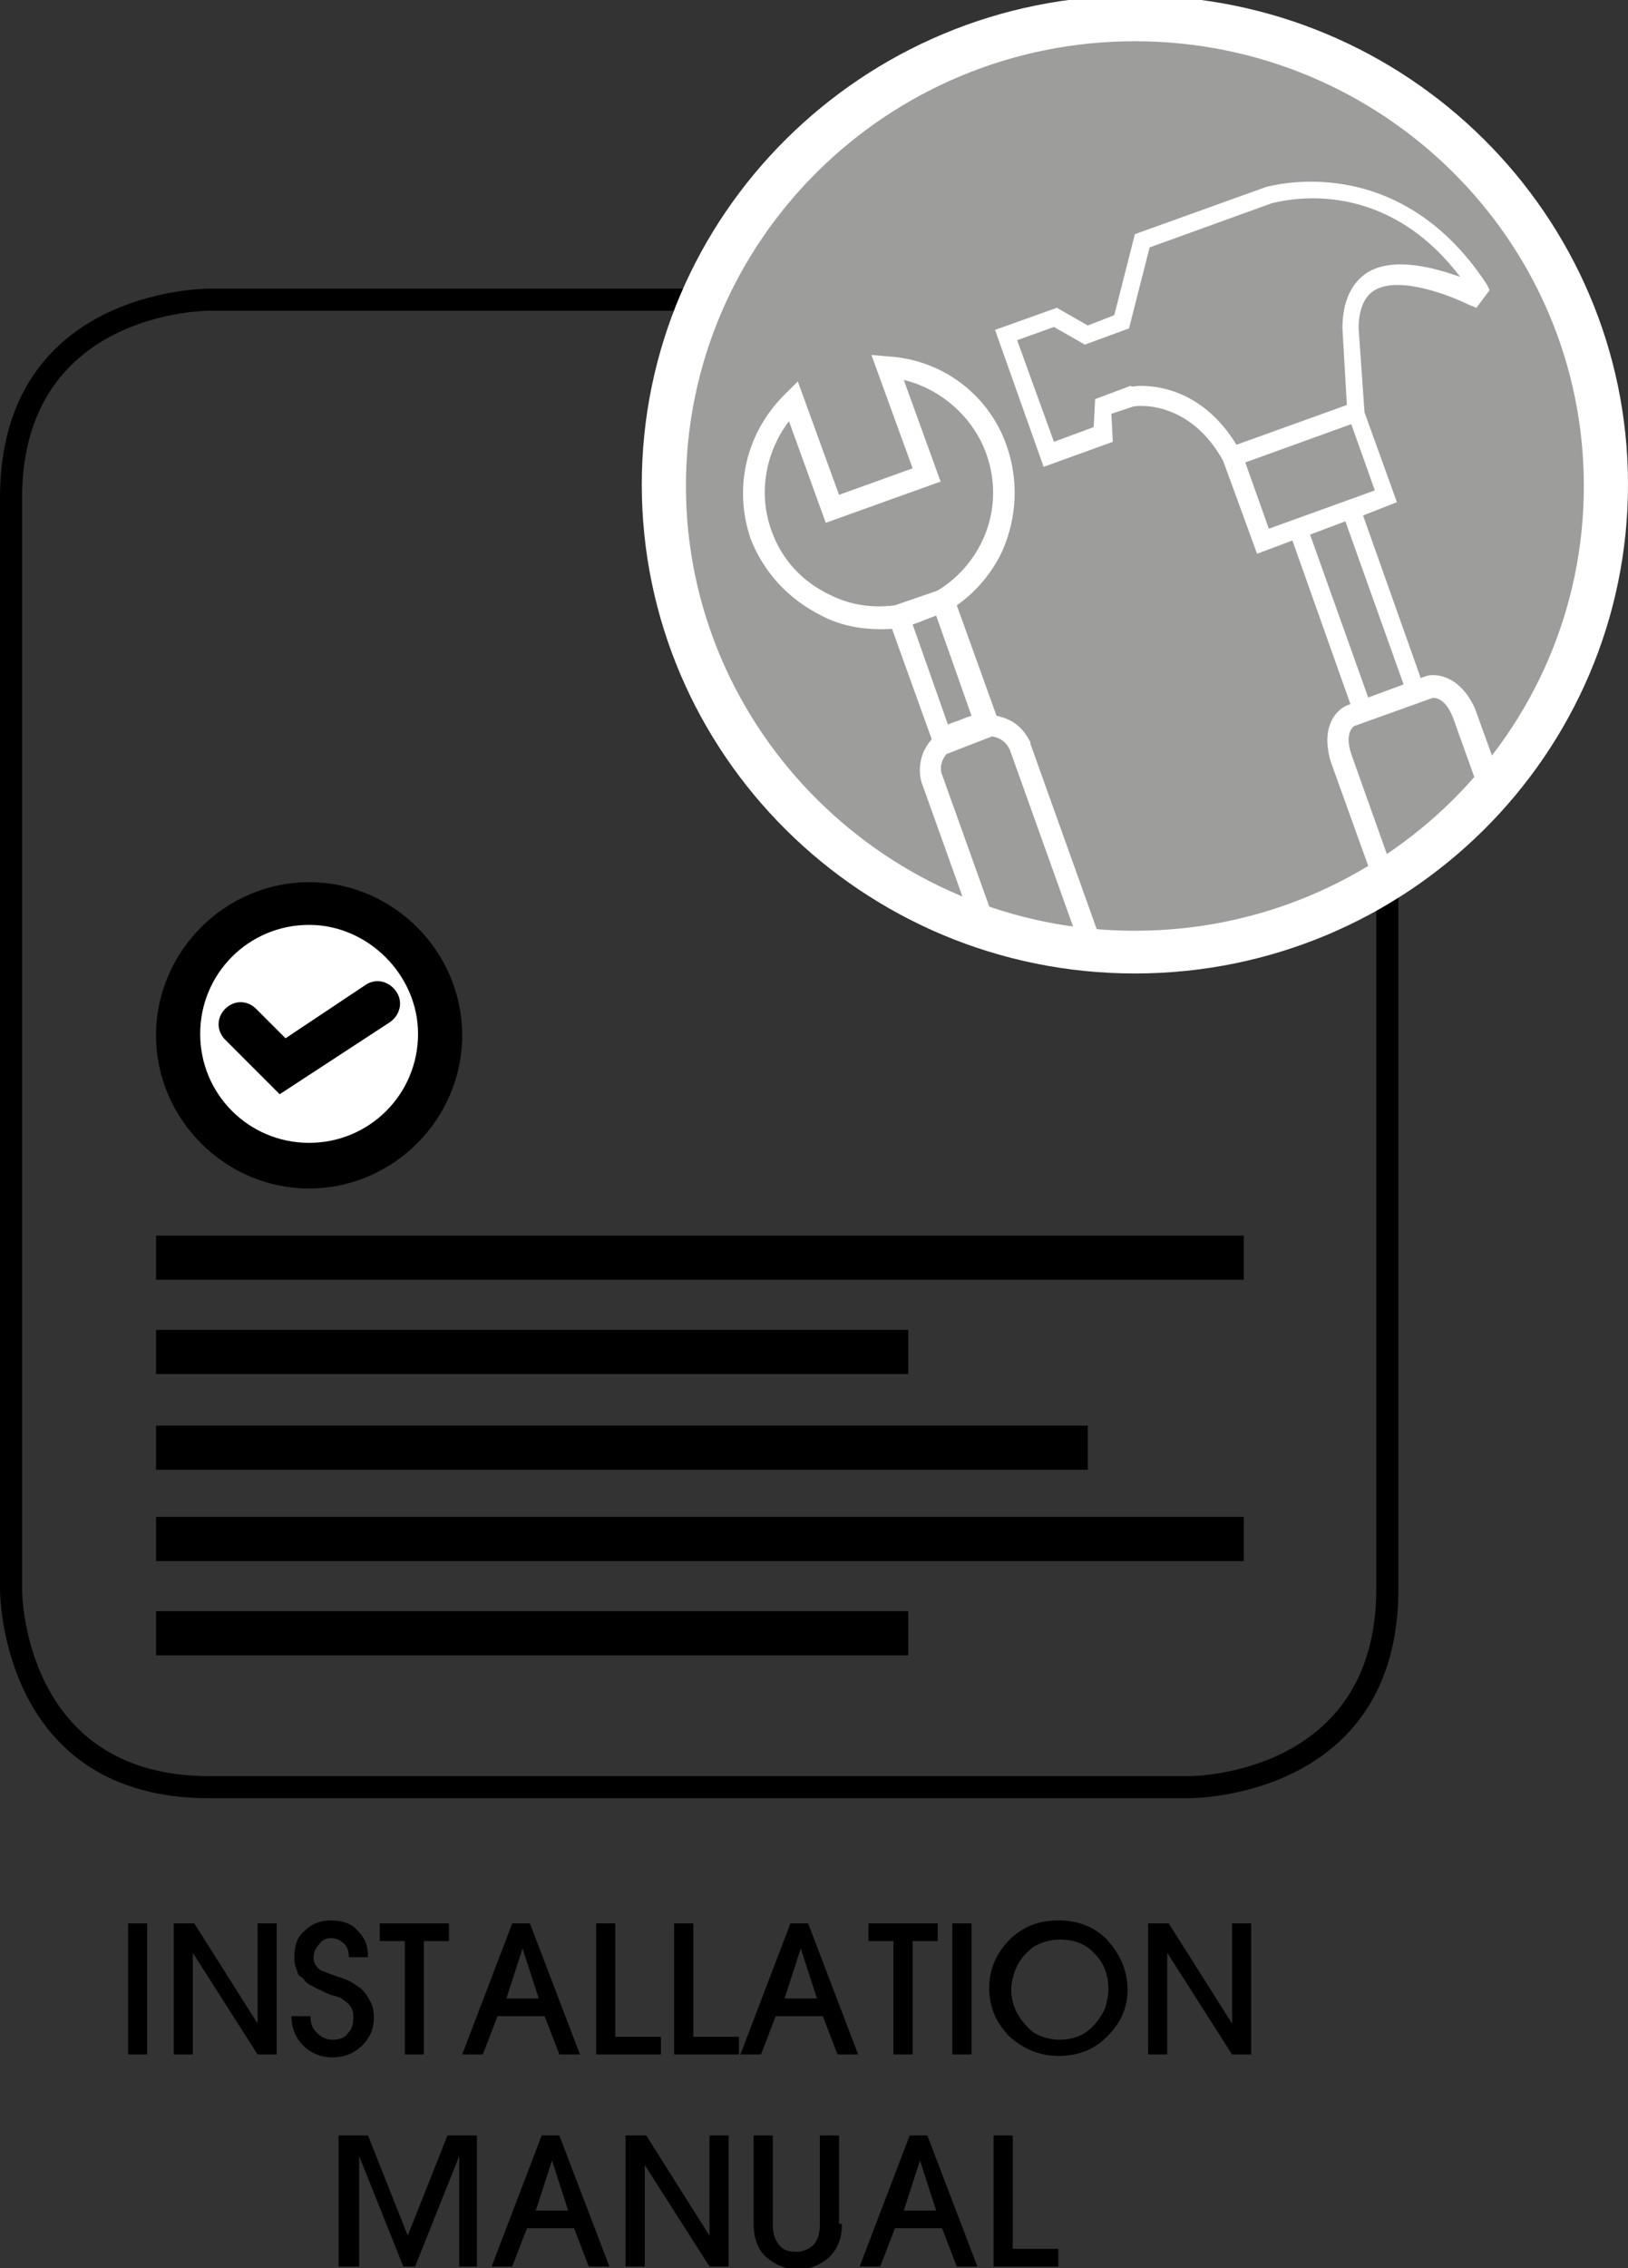 <svg xmlns="http://www.w3.org/2000/svg" xmlns:xlink="http://www.w3.org/1999/xlink" id="Capa_1" x="0px" y="0px" width="110.6px" height="154px" viewBox="0 0 110.6 154" style="enable-background:new 0 0 110.6 154;" xml:space="preserve"><rect x="0" y="0" width="110.6" height="154" fill="#333333" stroke="none"/><style type="text/css">	.st0{fill:#9D9D9C;}	.st1{fill:#FFFFFF;}	.st2{fill:none;stroke:#FFFFFF;stroke-width:3;stroke-miterlimit:10;}	.st3{clip-path:url(#SVGID_00000160156688511994498120000015499203219860927916_);}	.st4{clip-path:url(#SVGID_00000160156688511994498120000015499203219860927916_);fill:#FFFFFF;}			.st5{clip-path:url(#SVGID_00000160156688511994498120000015499203219860927916_);fill:none;stroke:#FFFFFF;stroke-width:1.564;stroke-miterlimit:10;}	.st6{fill:none;stroke:#FFFFFF;stroke-width:3;stroke-linecap:round;}	.st7{clip-path:url(#SVGID_00000046297662748125896150000012107596355561241238_);fill:#FFFFFF;}	.st8{fill:#CECECE;}	.st9{fill:#6A6A6A;}</style><g>	<path d="M80.8,122.1H14.2c-14,0-14.2-13.6-14.2-14.2V33.8c0-14,13.6-14.2,14.2-14.2h66.6c14,0,14.2,13.6,14.2,14.2v74.1  C95,121.9,81.4,122.1,80.8,122.1z M14.2,21.1c-0.5,0-12.7,0.2-12.7,12.7v74.1c0,0.5,0.2,12.7,12.7,12.7h66.6  c0.5,0,12.7-0.2,12.7-12.7V33.8c0-0.5-0.2-12.7-12.7-12.7H14.2z"></path>	<path class="st0" d="M77.1,64.6c17.7,0,32-14.2,32-31.7c0-17.5-14.3-31.7-32-31.7c-17.7,0-32,14.2-32,31.7  C45.1,50.4,59.4,64.6,77.1,64.6L77.1,64.6z"></path>	<g>		<defs>			<path id="SVGID_00000011031802840780376630000018177073404261291676_" d="M77.1,64.6c17.7,0,32-14.2,32-31.7    c0-17.5-14.3-31.7-32-31.7c-17.7,0-32,14.2-32,31.7C45.1,50.4,59.4,64.6,77.1,64.6L77.1,64.6z"></path>		</defs>		<clipPath id="SVGID_00000040537493780741443530000016400620044724567710_">			<use xlink:href="#SVGID_00000011031802840780376630000018177073404261291676_" style="overflow:visible;"></use>		</clipPath>		<path style="clip-path:url(#SVGID_00000040537493780741443530000016400620044724567710_);fill:#FFFFFF;" d="M92.2,49.1l-4.4-12.4   l-2.4,0.9l-2.3-6.3c-2.2-4-5.6-3.8-6.1-3.7l-1.5,0.5L75.6,30l-4.7,1.7l-3.3-9.3l4.2-1.5l2.1,1.2l1.8-0.7l1.4-5.5l8.9-3.2   c0.1,0,8.9-2.7,15,6.6l0.2,0.4l-0.9,1.2l-0.5-0.2c-1.2-0.6-4.7-2-6.4-1c-0.7,0.4-1.1,1.3-1.1,2.6l0.4,5.7l2.2,6.1L92.6,35   l4.4,12.4L92.2,49.1z M89,36.3l4,11.2l2.4-0.9l-4-11.2L89,36.3z M84.6,31.4l1.6,4.5l7.2-2.6l-1.6-4.5L84.6,31.4z M77.5,26.2   c1.3,0,4.3,0.4,6.5,4l7.5-2.7l-0.3-5.2c0-1.8,0.6-3.1,1.7-3.8c1.8-1.1,4.6-0.3,6.3,0.3c-5.4-7.1-12.3-5.1-12.8-5l-8.3,3l-1.4,5.5   l-3,1.1l-2.1-1.2l-2.5,0.9l2.5,6.9l2.7-1l0.1-1.9l2.4-0.9C76.9,26.3,77.1,26.2,77.5,26.2z"></path>		<path style="clip-path:url(#SVGID_00000040537493780741443530000016400620044724567710_);fill:#FFFFFF;" d="M74.9,80.9   c-0.5,0-1-0.1-1.4-0.3c-1.2-0.6-1.6-1.7-1.7-1.8l-9.2-25.7c-0.2-0.7-0.2-1.9,0.7-2.9l-2.7-7.5c-1.6,0.1-3.3-0.1-4.8-0.9   c-2.2-1.1-3.9-2.9-4.8-5.2c-1.2-3.5-0.3-7.3,2.4-9.9l0.8-0.8l2.8,7.7l5-1.8l-2.8-7.7l1.1,0.1c3.7,0.2,6.9,2.6,8.1,6.1   c0.8,2.3,0.7,4.8-0.3,7.1c-0.7,1.5-1.8,2.8-3.1,3.7l2.7,7.5c0.9,0.2,1.7,0.6,2.3,1.8l0,0.1l9.2,25.7c0.3,0.9,0.3,1.8-0.1,2.5   c-0.7,1.4-2.4,1.8-2.6,1.9C76,80.8,75.4,80.9,74.9,80.9z M64.3,51.2c-0.5,0.6-0.4,1.2-0.3,1.4l9.2,25.7c0.1,0.3,0.8,1.6,2.9,0.8   c0.4-0.1,1.4-0.5,1.7-1.2c0.2-0.4,0.2-0.8,0-1.3l-9.2-25.7c-0.3-0.6-0.7-0.8-1.2-0.9L64.3,51.2z M62,42.4l2.4,6.8   c0.2-0.1,0.5-0.2,0.8-0.3c0.2-0.1,0.5-0.2,0.8-0.3l-2.4-6.8c-0.3,0.1-0.5,0.2-0.8,0.3C62.6,42.2,62.3,42.3,62,42.4z M53.6,28.6   c-1.6,2.1-2.1,4.9-1.2,7.4c0.7,2,2.1,3.5,4,4.4c1.4,0.7,2.9,0.9,4.4,0.7l2.9-1c3.1-1.9,4.6-5.7,3.3-9.3c-0.9-2.5-3.1-4.4-5.6-5   l2.5,6.9l-7.8,2.8L53.6,28.6z M98.1,72.8l-0.3-0.7c-0.8-2.2-1-2.6-1-2.6l-6.4-17.8c-0.7-2.4,0.4-3.5,1.1-3.8l5.4-2   c0.7-0.2,2.3,0,3.3,2.2l6.4,17.7c0.1,0.2,0.4,0.9,1,2.8l0.2,0.7L98.1,72.8z M98.1,68.9c0,0,0.2,0.4,0.8,2l6.9-2.5   c-0.5-1.6-0.7-1.9-0.7-1.9l-6.4-17.8c-0.6-1.5-1.4-1.3-1.4-1.3L92,49.3c0,0-0.7,0.4-0.2,1.9L98.1,68.9   C98.1,68.9,98.1,68.9,98.1,68.9z"></path>	</g>	<path class="st1" d="M77.1,66.1c-18.5,0-33.5-14.9-33.5-33.2c0-18.3,15-33.2,33.5-33.2s33.5,14.9,33.5,33.2  C110.6,51.2,95.6,66.1,77.1,66.1z M77.1,2.8c-16.8,0-30.5,13.5-30.5,30.2c0,16.6,13.7,30.2,30.5,30.2c16.8,0,30.5-13.5,30.5-30.2  C107.6,16.3,93.9,2.8,77.1,2.8z"></path>	<path class="st1" d="M21,79.2c4.9,0,8.9-4,8.9-8.9c0-4.9-4-8.9-8.9-8.9c-4.9,0-8.9,4-8.9,8.9C12.1,75.2,16,79.2,21,79.2L21,79.2z"></path>	<path d="M21,80.7c-5.7,0-10.4-4.7-10.4-10.4c0-5.7,4.7-10.4,10.4-10.4s10.4,4.7,10.4,10.4C31.4,76,26.7,80.7,21,80.7z M21,62.8  c-4.1,0-7.4,3.3-7.4,7.4c0,4.1,3.3,7.4,7.4,7.4s7.4-3.3,7.4-7.4C28.4,66.2,25,62.8,21,62.8z"></path>	<path d="M19,74.3l-3.7-3.7c-0.6-0.6-0.6-1.5,0-2.1c0.6-0.6,1.5-0.6,2.1,0l2,2l5.4-3.6c0.7-0.5,1.6-0.3,2.1,0.4  c0.5,0.7,0.3,1.6-0.4,2.1L19,74.3z"></path>	<path d="M61.7,112.4H10.6v-3h51.1V112.4z M84.4,106H10.6v-3h73.9V106z M73.8,99.8H10.6v-3h63.3V99.8z M61.7,93.3H10.6v-3h51.1V93.3  z M84.4,86.9H10.6v-3h73.9V86.9z"></path>	<g>		<path d="M10,139.5H8.7v-8.9H10V139.5z"></path>		<path d="M18.8,139.5h-1.3l-4.4-6.9h0v6.9h-1.3v-8.9h1.4l4.3,6.8h0v-6.8h1.3V139.5z"></path>		<path d="M25.4,137c0,0.8-0.3,1.4-0.8,1.9c-0.5,0.5-1.2,0.8-2,0.8c-0.8,0-1.5-0.3-2-0.8s-0.8-1.2-0.8-2h1.3c0,0.5,0.1,0.8,0.4,1.1   c0.3,0.3,0.6,0.5,1.1,0.5c0.4,0,0.8-0.1,1-0.4c0.3-0.3,0.4-0.6,0.4-1.1c0-0.2,0-0.4-0.1-0.6c-0.1-0.2-0.2-0.3-0.3-0.4   s-0.3-0.2-0.4-0.3c-0.1-0.1-0.3-0.1-0.5-0.2c0,0-0.1,0-0.1,0c-0.3-0.1-0.5-0.2-0.7-0.3c-0.1-0.1-0.3-0.1-0.6-0.3   c-0.2-0.1-0.4-0.2-0.5-0.3c-0.1-0.1-0.2-0.3-0.4-0.4s-0.2-0.4-0.3-0.6c-0.1-0.2-0.1-0.5-0.1-0.8c0-0.7,0.2-1.3,0.7-1.7   c0.5-0.5,1.1-0.7,1.8-0.7c0.7,0,1.4,0.2,1.8,0.7c0.5,0.5,0.7,1,0.7,1.8h-1.3c0-0.4-0.1-0.7-0.3-0.9c-0.2-0.2-0.5-0.4-0.9-0.4   c-0.3,0-0.6,0.1-0.8,0.4c-0.2,0.2-0.4,0.5-0.4,0.9c0,0.3,0.1,0.5,0.2,0.6c0.1,0.2,0.3,0.3,0.6,0.4c0.2,0.1,0.5,0.2,0.8,0.3   s0.6,0.2,0.8,0.3s0.5,0.3,0.8,0.5c0.2,0.2,0.4,0.4,0.6,0.8C25.3,136.1,25.4,136.5,25.4,137z"></path>		<path d="M30.5,131.8h-1.7v7.7h-1.3v-7.7h-1.7v-1.2h4.7V131.8z"></path>	</g>	<g>		<path d="M39.4,139.5H38l-1-2.6h-3.2l-1,2.6h-1.4l3.4-8.9H36L39.4,139.5z M36.6,135.7l-1.1-3.4h0l-1.1,3.4H36.6z"></path>		<path d="M44.9,139.5h-4.4v-8.9h1.3v7.7h3.1V139.5z"></path>		<path d="M50.2,139.5h-4.4v-8.9h1.3v7.7h3.1V139.5z"></path>		<path d="M58.3,139.5h-1.4l-1-2.6h-3.2l-1,2.6h-1.4l3.4-8.9h1.2L58.3,139.5z M55.5,135.7l-1.1-3.4h0l-1.1,3.4H55.5z"></path>	</g>	<g>		<path d="M63.7,131.8H62v7.7h-1.3v-7.7H59v-1.2h4.7V131.8z"></path>		<path d="M66,139.5h-1.3v-8.9H66V139.5z"></path>		<path d="M76.6,135.1c0,1.3-0.5,2.3-1.4,3.2c-0.9,0.9-2,1.3-3.3,1.3c-1.3,0-2.4-0.5-3.3-1.3c-0.9-0.9-1.4-2-1.4-3.3   c0-1.3,0.5-2.4,1.4-3.3c0.9-0.9,2-1.3,3.3-1.3c1.3,0,2.4,0.4,3.3,1.3C76.1,132.7,76.6,133.8,76.6,135.1z M75.3,135.1   c0-1-0.3-1.8-0.9-2.4c-0.6-0.7-1.4-1-2.4-1c-0.7,0-1.3,0.2-1.8,0.5c-0.5,0.4-0.9,0.8-1.2,1.5c-0.2,0.5-0.3,1-0.3,1.4   c0,0.5,0.1,0.9,0.3,1.4c0.3,0.6,0.7,1.1,1.2,1.5c0.5,0.3,1.1,0.5,1.8,0.5c0.7,0,1.4-0.2,1.9-0.6c0.5-0.4,0.9-0.9,1.2-1.6   C75.2,135.9,75.3,135.5,75.3,135.1z"></path>		<path d="M85,139.5h-1.3l-4.4-6.9h0v6.9h-1.3v-8.9h1.4l4.3,6.8h0v-6.8H85V139.5z"></path>	</g>	<g>		<path d="M32.5,153.9h-1.3v-7.5h0l-3,7.5h-0.8l-3-7.5h0v7.5H23V145h2l2.7,6.8l2.7-6.8h2V153.9z"></path>		<path d="M41.4,153.9H40l-1-2.6h-3.2l-1,2.6h-1.4l3.4-8.9H38L41.4,153.9z M38.6,150.1l-1.1-3.4h0l-1.1,3.4H38.6z"></path>		<path d="M49.5,153.9h-1.3l-4.4-6.9h0v6.9h-1.3V145h1.4l4.3,6.8h0V145h1.3V153.9z"></path>		<path d="M57.2,151c0,1-0.3,1.7-0.9,2.3c-0.6,0.5-1.3,0.8-2.1,0.8c-0.8,0-1.5-0.3-2.1-0.8c-0.6-0.5-0.9-1.3-0.9-2.3v-6h1.3v6   c0,0.6,0.1,1,0.4,1.4c0.3,0.4,0.7,0.5,1.2,0.5c0.5,0,0.9-0.2,1.2-0.5c0.3-0.4,0.4-0.8,0.4-1.4v-6h1.3V151z"></path>	</g>	<g>		<path d="M66.4,153.9H65l-1-2.6h-3.2l-1,2.6h-1.4l3.4-8.9h1.2L66.4,153.9z M63.6,150.1l-1.1-3.4h0l-1.1,3.4H63.6z"></path>		<path d="M71.9,153.9h-4.4V145h1.3v7.7h3.1V153.9z"></path>	</g></g></svg>